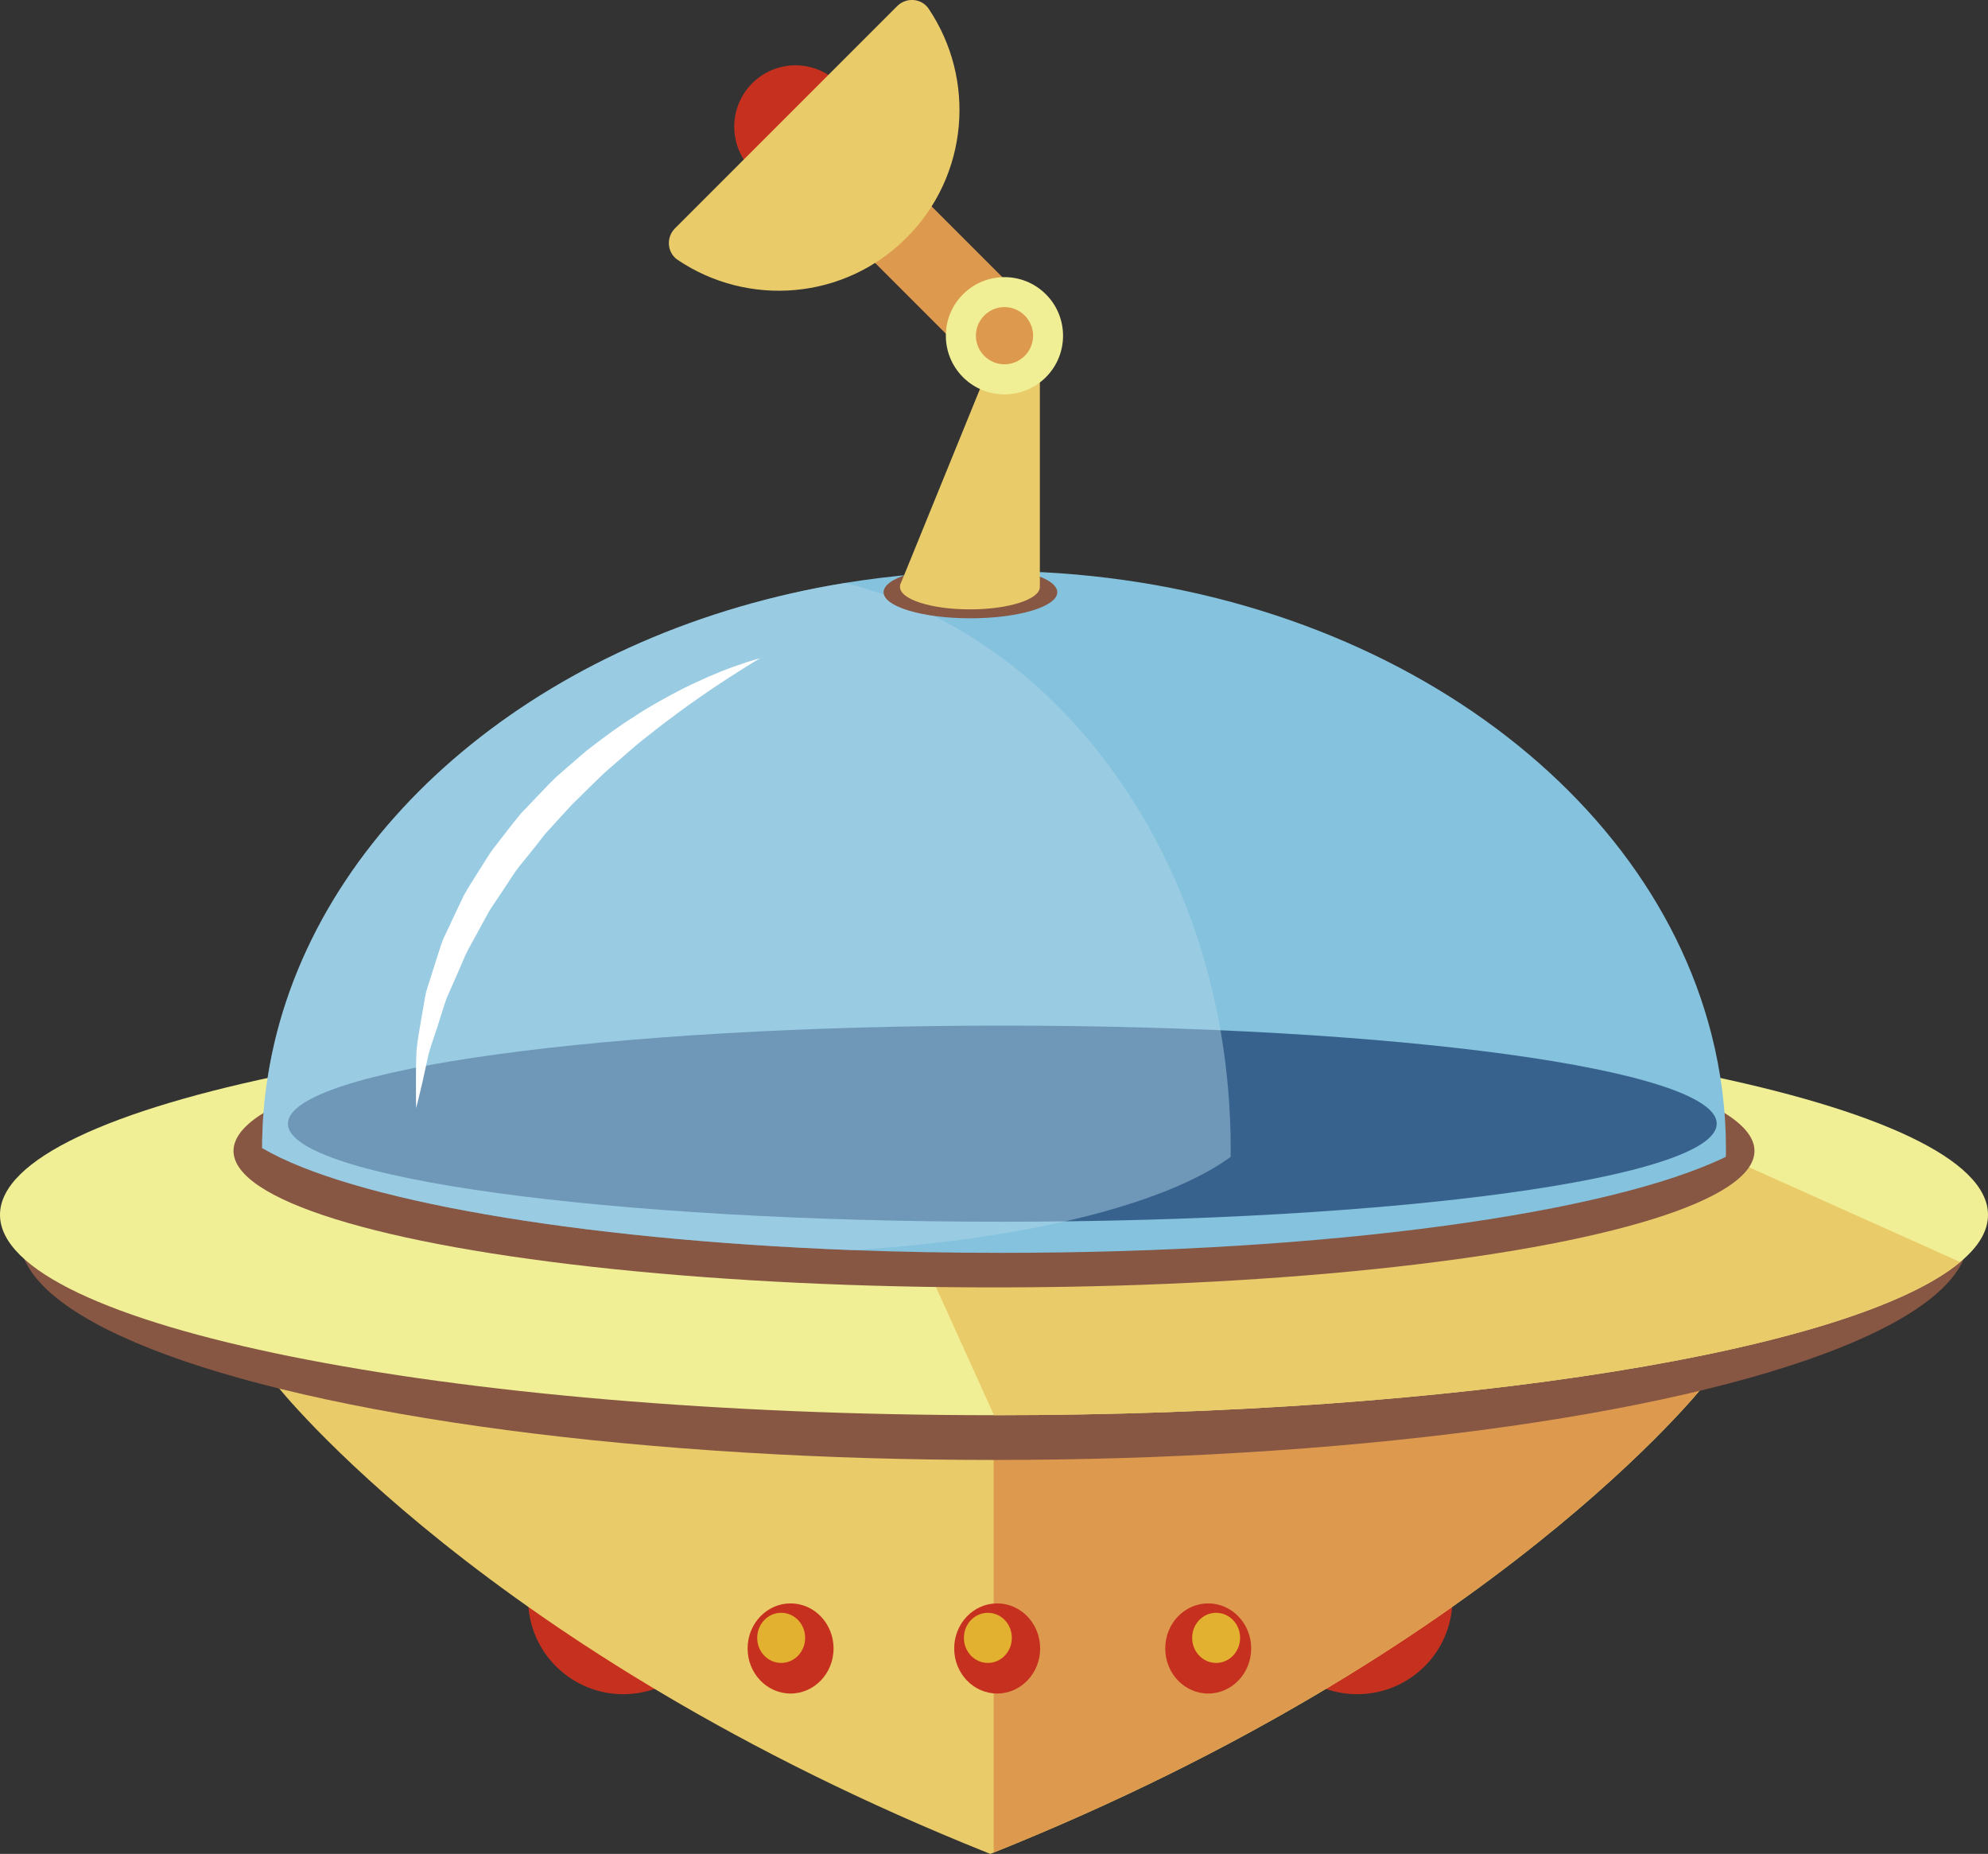 <?xml version="1.0" encoding="UTF-8"?>
<svg id="Layer_2" data-name="Layer 2" xmlns="http://www.w3.org/2000/svg" viewBox="0 0 200.74 187.16">
  <rect x="0" y="0" width="200.74" height="187.16" fill="#333333" stroke="none"/>
  <defs>
    <style>
      .cls-1 {
        fill: #fff;
      }

      .cls-2 {
        fill: #c6311f;
      }

      .cls-3 {
        fill: #dd9a4e;
      }

      .cls-4 {
        fill: #875744;
      }

      .cls-5 {
        fill: #38628e;
      }

      .cls-6 {
        fill: #e9cb69;
      }

      .cls-7 {
        fill: #b2d7eb;
        opacity: .45;
      }

      .cls-8 {
        fill: #f1ef95;
      }

      .cls-9 {
        fill: #85c2dd;
      }

      .cls-10 {
        fill: #e3b130;
      }
    </style>
  </defs>
  <g id="_레이어_1" data-name="레이어 1">
    <g>
      <g>
        <path class="cls-2" d="m129.41,167.28c3.16,4.09,9,4.99,13.24,1.96,4.24-3.04,5.26-8.85,2.4-13.16l-15.64,11.21Z"/>
        <path class="cls-2" d="m70.58,167.28c-3.16,4.09-9,4.99-13.24,1.96-4.24-3.04-5.26-8.85-2.4-13.16l15.64,11.21Z"/>
      </g>
      <path class="cls-6" d="m172.12,139.78l-71.9-11.3h-.45l-71.9,11.3s21.13,26.97,71.9,47.29c.09.04.11.05.23.09.16-.06.15-.06.23-.09,50.76-20.33,71.9-47.29,71.9-47.29Z"/>
      <path class="cls-3" d="m100.34,128.49v58.53c50.67-20.32,71.77-47.24,71.77-47.24l-71.77-11.28Z"/>
      <ellipse class="cls-4" cx="100.37" cy="124.9" rx="98.39" ry="22.49"/>
      <path class="cls-8" d="m200.74,122.64c0,1.65-.96,3.24-2.81,4.77-10.64,8.89-50.28,15.46-97.56,15.46-55.44,0-100.37-9.05-100.37-20.23s44.93-20.23,100.37-20.23,100.37,9.06,100.37,20.23Z"/>
      <path class="cls-6" d="m197.93,127.41c-10.64,8.89-50.28,15.46-97.56,15.46l-6.52-14.39,80.42-11.69,23.67,10.62Z"/>
      <ellipse class="cls-4" cx="100.37" cy="116.19" rx="76.79" ry="13.78"/>
      <path class="cls-9" d="m174.28,116c0,.27,0,.52-.02.79-11.72,5.69-40.02,9.69-73.06,9.69-5.2,0-10.3-.09-15.22-.28-27.96-1.09-50.61-5.07-59.51-10.3,0-.54,0-1.08.03-1.61.1-3.04.52-6.02,1.19-8.93,5.43-23.29,28.36-41.74,57.63-46.51,4.87-.79,9.9-1.21,15.05-1.21,35.82,0,65.7,20.12,72.46,46.83.95,3.72,1.45,7.58,1.45,11.52Z"/>
      <path class="cls-5" d="m173.35,113.44c0,5.47-32.3,9.9-72.14,9.9s-72.14-4.43-72.14-9.9,32.3-9.9,72.14-9.9,72.14,4.43,72.14,9.9Z"/>
      <path class="cls-7" d="m124.27,116v.79c-6.53,4.79-20.87,8.39-38.29,9.41-27.96-1.09-50.61-5.07-59.51-10.3,0-.54,0-1.08.03-1.61.1-3.04.52-6.02,1.19-8.93,5.43-23.29,28.36-41.74,57.63-46.51,19.13,4.72,34.16,22.76,38,45.62.62,3.72.95,7.58.95,11.52Z"/>
      <path class="cls-1" d="m76.82,66.42s-.83.46-2.22,1.36c-1.4.87-3.36,2.17-5.62,3.8-1.13.83-2.34,1.73-3.58,2.73-1.27.96-2.49,2.11-3.81,3.22-1.3,1.14-2.53,2.44-3.83,3.69-.61.67-1.22,1.34-1.84,2.01l-.92,1.01-.84,1.09-1.72,2.13c-.57.71-1.02,1.5-1.53,2.24-.5.75-1,1.49-1.48,2.22-.42.77-.84,1.54-1.25,2.29-.4.76-.84,1.48-1.19,2.23-.33.76-.65,1.5-.96,2.22-.32.73-.63,1.43-.93,2.11-.25.7-.45,1.39-.67,2.05-.39,1.33-.87,2.53-1.16,3.63-.24,1.11-.46,2.08-.63,2.88-.37,1.61-.62,2.54-.62,2.54,0,0-.03-.94-.02-2.61,0-.83,0-1.85.05-3.02.08-1.16.34-2.46.58-3.88.13-.71.24-1.46.4-2.23.23-.74.48-1.51.73-2.31.25-.79.52-1.61.78-2.44.28-.83.73-1.61,1.09-2.44.39-.82.79-1.66,1.19-2.51.45-.82.97-1.62,1.48-2.43.53-.8.99-1.65,1.58-2.41l1.78-2.3.91-1.13,1-1.05c.67-.7,1.33-1.39,1.99-2.08.66-.68,1.4-1.28,2.1-1.89.71-.6,1.38-1.24,2.11-1.77,1.43-1.1,2.83-2.14,4.24-3,1.36-.93,2.74-1.67,4-2.35,1.25-.69,2.47-1.22,3.52-1.7,1.07-.45,2.01-.84,2.8-1.1,1.57-.57,2.5-.78,2.5-.78Z"/>
      <path class="cls-4" d="m106.76,59.79c0,1.45-3.92,2.63-8.77,2.63s-8.77-1.18-8.77-2.63,3.92-2.63,8.77-2.63,8.77,1.18,8.77,2.63Z"/>
      <g>
        <polygon class="cls-6" points="105 59.11 90.87 59.11 100.08 36.5 105 36.5 105 59.11"/>
        <path class="cls-6" d="m105,59.26c0,1.25-3.16,2.26-7.06,2.26s-7.06-1.01-7.06-2.26,3.16-2.26,7.06-2.26,7.06,1.01,7.06,2.26Z"/>
      </g>
      <rect class="cls-3" x="87.06" y="23.02" width="15.06" height="8.07" transform="translate(46.83 -58.96) rotate(45)"/>
      <path class="cls-2" d="m84.7,17.16c-2.41,2.42-6.33,2.42-8.75,0-2.41-2.41-2.41-6.33,0-8.75,2.42-2.42,6.33-2.42,8.75,0,2.42,2.42,2.42,6.33,0,8.75Z"/>
      <path class="cls-6" d="m90.6.61l-22.45,22.45c-.91.91-.79,2.45.27,3.17,7.11,4.8,16.83,4.07,23.12-2.23,6.29-6.29,7.02-16.01,2.23-23.12-.72-1.07-2.26-1.18-3.17-.27Z"/>
      <path class="cls-8" d="m105.61,38.08c-2.31,2.31-6.06,2.31-8.37,0-2.31-2.31-2.31-6.06,0-8.37,2.31-2.31,6.06-2.31,8.37,0,2.31,2.31,2.31,6.06,0,8.37Z"/>
      <path class="cls-3" d="m103.47,35.93c-1.13,1.13-2.95,1.13-4.08,0-1.13-1.13-1.13-2.95,0-4.08,1.13-1.13,2.95-1.13,4.08,0,1.13,1.13,1.13,2.95,0,4.08Z"/>
      <g>
        <path class="cls-2" d="m84.17,166.42c0,2.51-1.94,4.55-4.34,4.55s-4.34-2.04-4.34-4.55,1.94-4.55,4.34-4.55,4.34,2.04,4.34,4.55Z"/>
        <path class="cls-10" d="m81.3,165.35c0,1.4-1.08,2.53-2.42,2.53s-2.42-1.13-2.42-2.53,1.08-2.53,2.42-2.53,2.42,1.13,2.42,2.53Z"/>
      </g>
      <g>
        <path class="cls-2" d="m105.03,166.42c0,2.51-1.94,4.55-4.34,4.55s-4.34-2.04-4.34-4.55,1.94-4.55,4.34-4.55,4.34,2.04,4.34,4.55Z"/>
        <path class="cls-10" d="m102.17,165.35c0,1.4-1.08,2.53-2.42,2.53s-2.42-1.13-2.42-2.53,1.08-2.53,2.42-2.53,2.42,1.13,2.42,2.53Z"/>
      </g>
      <g>
        <path class="cls-2" d="m126.34,166.42c0,2.51-1.94,4.55-4.34,4.55s-4.34-2.04-4.34-4.55,1.94-4.55,4.34-4.55,4.34,2.04,4.34,4.55Z"/>
        <path class="cls-10" d="m125.22,165.35c0,1.4-1.08,2.53-2.42,2.53s-2.42-1.13-2.42-2.53,1.08-2.53,2.42-2.53,2.42,1.13,2.42,2.53Z"/>
      </g>
    </g>
  </g>
</svg>